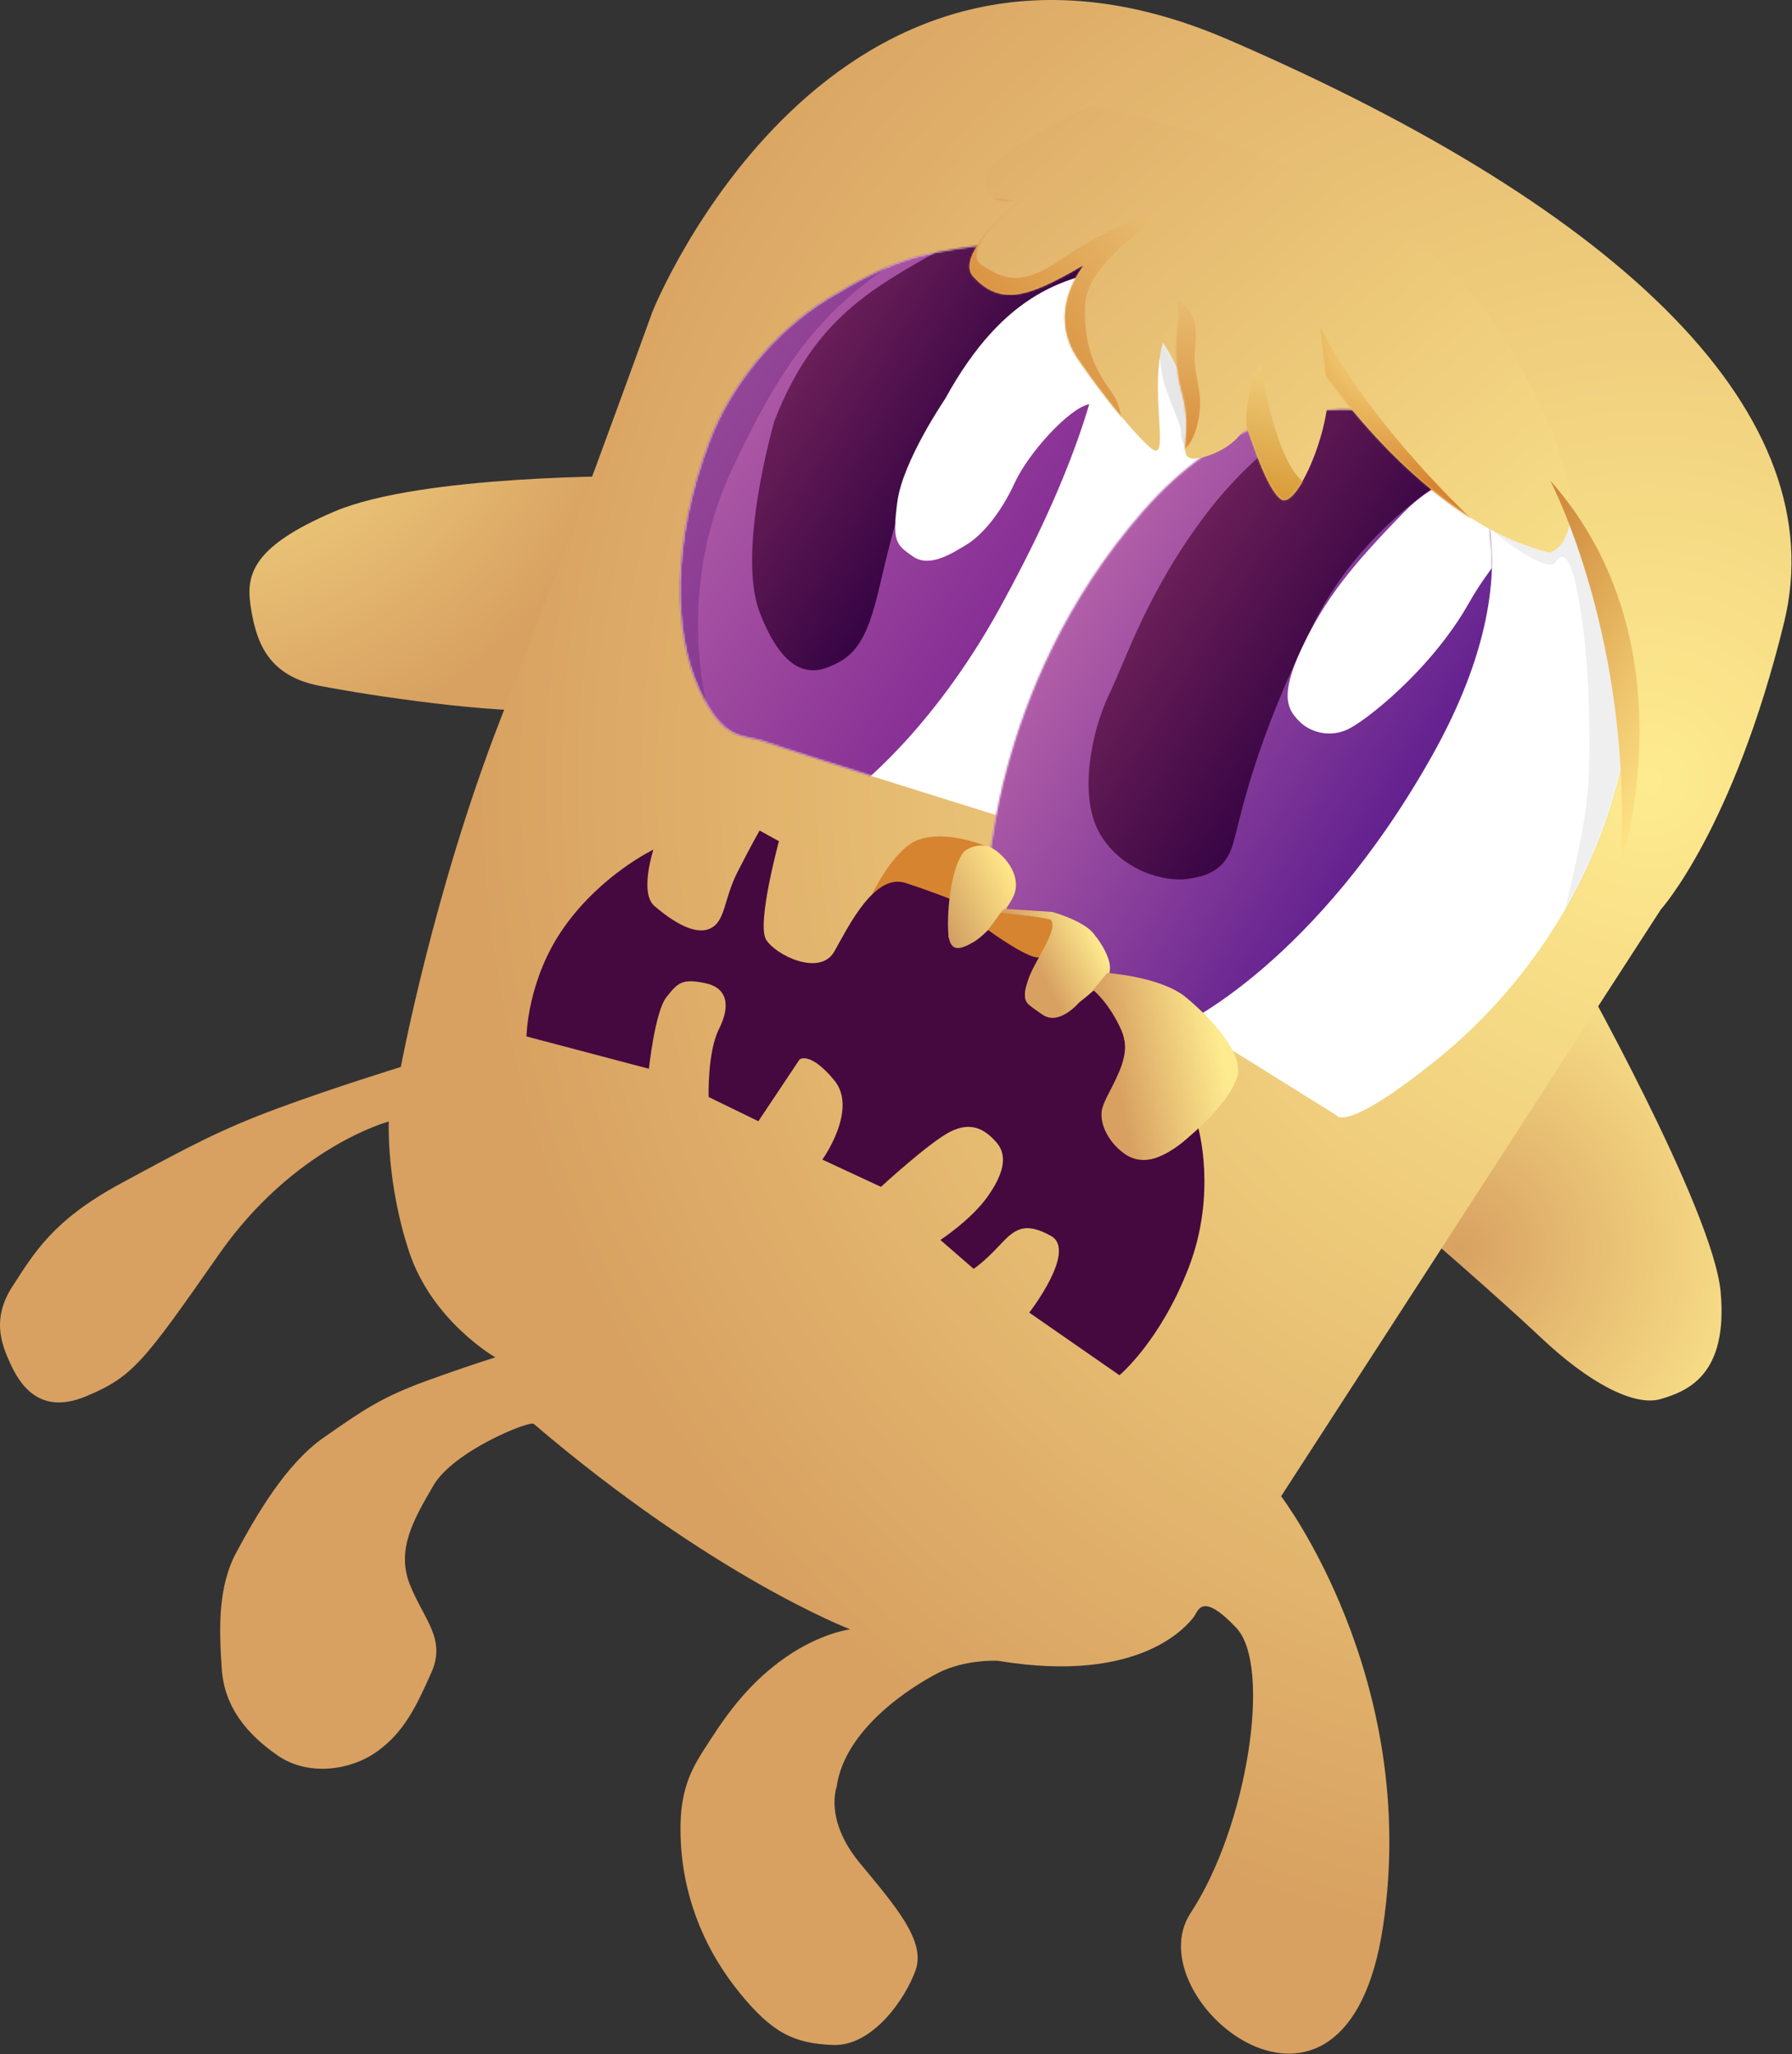 <svg width="979" height="1122" viewBox="0 0 979 1122" fill="none" xmlns="http://www.w3.org/2000/svg">
<rect x="0" y="0" width="979" height="1122" fill="#333333" stroke="none"/>
<path d="M860.493 526.709C860.493 526.709 936.011 660.658 940.033 705.81C944.055 750.962 922.129 759.79 907.368 764.16C892.606 768.531 867.611 754.965 842.01 730.784C816.408 706.602 767.2 664.258 767.2 664.258L860.493 526.709Z" fill="url(#paint0_radial_49_5091)"/>
<path d="M345.769 260.112C345.769 260.112 230.463 259.135 182.846 279.341C135.228 299.546 134.266 315.622 137.273 333.309C140.279 350.997 146.563 369.171 174.556 374.603C202.55 380.034 271.009 390.26 301.861 387.741C332.712 385.223 345.769 260.112 345.769 260.112Z" fill="url(#paint1_radial_49_5091)"/>
<path d="M356.397 170.364C356.397 170.364 453.349 -72.35 670.979 21.629C888.608 115.609 1002.28 227.583 974.622 340.251C946.963 452.919 907.317 496.806 907.317 496.806L699.899 817.277C699.899 817.277 775.819 916.717 755.608 1052.04C735.396 1187.35 619.305 1092.23 650.458 1044.9C681.611 997.577 694.983 909.857 675.429 889.187C655.875 868.517 654.576 880.487 651.913 883.567C649.25 886.647 624.42 920.397 545.038 907.137C545.038 907.137 527.318 906.227 512.55 913.787C498.929 920.747 461.573 943.827 457.092 975.937C457.092 975.937 450.152 993.937 469.701 1017.58C489.25 1041.22 505.813 1060.14 500.239 1076.03C494.665 1091.92 476.61 1117.81 455.143 1117.01C433.675 1116.21 421.848 1110.34 404.176 1088.65C386.504 1066.97 374.086 1039.79 372.051 1008.02C370.016 976.237 378.692 964.877 388.303 949.967C397.914 935.067 410.151 918.447 429.344 905.157C448.538 891.867 464.463 889.967 464.463 889.967C464.463 889.967 389.752 861.527 291.602 777.757C289.322 775.817 247.77 792.547 236.785 811.397C225.801 830.247 216.454 846.487 223.883 865.407C231.311 884.337 243.903 895.037 235.733 913.407C227.563 931.787 220.857 946.037 206.093 956.647C191.33 967.247 168.138 970.317 151.578 958.807C135.018 947.307 122.508 932.457 121.137 911.457C119.766 890.457 118.725 867.137 129.234 847.717C139.742 828.287 155.917 799.827 176.817 785.247C197.717 770.662 208.23 763.269 232.511 754.443C256.792 745.616 270.615 741.42 270.615 741.42C270.615 741.42 236.209 721.793 223.587 683.94C210.965 646.087 212.404 612.579 212.404 612.579C212.404 612.579 160.708 626.307 119.536 685.246C78.364 744.184 72.598 752.037 46.857 762.745C21.115 773.453 10.606 755.579 5.602 744.72C0.597 733.861 -4.576 720.041 6.969 702.382C18.515 684.722 28.511 666.71 65.934 646.45C103.357 626.189 120.703 616.873 151.747 605.389C182.792 593.905 218.975 582.803 218.975 582.803C218.975 582.803 237.036 486.179 273.451 392.799C309.866 299.419 356.397 170.364 356.397 170.364Z" fill="url(#paint2_radial_49_5091)"/>
<mask id="mask0_49_5091" style="mask-type:luminance" maskUnits="userSpaceOnUse" x="0" y="0" width="979" height="1122">
<path d="M356.397 170.364C356.397 170.364 453.349 -72.35 670.979 21.629C888.608 115.609 1002.28 227.583 974.622 340.251C946.963 452.919 907.317 496.806 907.317 496.806L699.899 817.277C699.899 817.277 775.819 916.717 755.608 1052.04C735.396 1187.35 619.305 1092.23 650.458 1044.9C681.611 997.577 694.983 909.857 675.429 889.187C655.875 868.517 654.576 880.487 651.913 883.567C649.25 886.647 624.42 920.397 545.038 907.137C545.038 907.137 527.318 906.227 512.55 913.787C498.929 920.747 461.573 943.827 457.092 975.937C457.092 975.937 450.152 993.937 469.701 1017.58C489.25 1041.22 505.813 1060.14 500.239 1076.03C494.665 1091.92 476.61 1117.81 455.143 1117.01C433.675 1116.21 421.848 1110.34 404.176 1088.65C386.504 1066.97 374.086 1039.79 372.051 1008.02C370.016 976.237 378.692 964.877 388.303 949.967C397.914 935.067 410.151 918.447 429.344 905.157C448.538 891.867 464.463 889.967 464.463 889.967C464.463 889.967 389.752 861.527 291.602 777.757C289.322 775.817 247.77 792.547 236.785 811.397C225.801 830.247 216.454 846.487 223.883 865.407C231.311 884.337 243.903 895.037 235.733 913.407C227.563 931.787 220.857 946.037 206.093 956.647C191.33 967.247 168.138 970.317 151.578 958.807C135.018 947.307 122.508 932.457 121.137 911.457C119.766 890.457 118.725 867.137 129.234 847.717C139.742 828.287 155.917 799.827 176.817 785.247C197.717 770.662 208.23 763.269 232.511 754.443C256.792 745.616 270.615 741.42 270.615 741.42C270.615 741.42 236.209 721.793 223.587 683.94C210.965 646.087 212.404 612.579 212.404 612.579C212.404 612.579 160.708 626.307 119.536 685.246C78.364 744.184 72.598 752.037 46.857 762.745C21.115 773.453 10.606 755.579 5.602 744.72C0.597 733.861 -4.576 720.041 6.969 702.382C18.515 684.722 28.511 666.71 65.934 646.45C103.357 626.189 120.703 616.873 151.747 605.389C182.792 593.905 218.975 582.803 218.975 582.803C218.975 582.803 237.036 486.179 273.451 392.799C309.866 299.419 356.397 170.364 356.397 170.364Z" fill="white"/>
</mask>
<g mask="url(#mask0_49_5091)">
<path d="M476.027 489.269C476.027 489.269 488.061 463.45 501.895 458.641C517.564 453.193 538.536 462.124 538.536 462.124L531.804 463.825L525.348 466.915C525.348 466.915 521.463 481.439 522.998 488.142C523.135 488.738 518.52 495.281 518.52 495.281L476.027 489.269Z" fill="#D68430"/>
</g>
<path d="M557.519 449.355C557.519 449.355 657.615 348.033 657.085 277.839C656.556 207.645 633.793 179.996 609.648 158.124C585.503 136.251 556.153 131.272 531.581 134.652C501.45 138.796 486.653 142.184 452.226 163.112C422.098 181.426 398.558 212.069 387.785 240.286C366.365 296.388 368.035 345.9 381.771 376.092C395.507 406.285 406.764 400.974 418.196 405.278C429.627 409.582 557.519 449.355 557.519 449.355Z" fill="white"/>
<mask id="mask1_49_5091" style="mask-type:luminance" maskUnits="userSpaceOnUse" x="371" y="133" width="287" height="317">
<path d="M557.519 449.355C557.519 449.355 657.615 348.033 657.085 277.839C656.556 207.645 633.793 179.996 609.648 158.124C585.503 136.251 556.153 131.272 531.581 134.652C501.45 138.796 486.653 142.184 452.226 163.112C422.098 181.426 398.558 212.069 387.785 240.286C366.365 296.388 368.035 345.9 381.771 376.092C395.507 406.285 406.764 400.974 418.196 405.278C429.627 409.582 557.519 449.355 557.519 449.355Z" fill="white"/>
</mask>
<g mask="url(#mask1_49_5091)">
<path d="M466.793 431.338C466.793 431.338 508.761 400.17 546.143 332.241C583.525 264.312 602.121 211.038 606.21 164.603C610.298 118.167 535.962 105.682 487.994 123.969C440.027 142.256 393.467 189.72 373.913 239.866C354.359 290.011 356.184 369.72 371.494 393.44C386.803 417.161 466.793 431.338 466.793 431.338Z" fill="url(#paint3_linear_49_5091)"/>
<path d="M390.741 402.333C390.741 402.333 364.32 332.22 400.043 256.111C428.231 196.058 450.907 164.718 504.195 133.592C508.998 130.787 468.633 141.978 468.633 141.978C468.633 141.978 386.872 201.048 371.909 259.828C356.947 318.608 361.005 334.321 368.177 362.996C375.348 391.672 390.741 402.333 390.741 402.333Z" fill="#621F7C" fill-opacity="0.367"/>
<path d="M423.073 229.942C423.073 229.942 402.169 301.38 415.12 334.723C428.072 368.066 442.449 368.625 453.222 364.127C463.996 359.629 471.282 353.803 477.566 331.854C483.85 309.905 490.826 263.955 513.428 228.792C536.031 193.63 562.171 168.337 581.974 158.677C601.778 149.017 612.155 124.787 600.792 119.539C589.429 114.291 564.293 107.101 523.177 130.991C482.06 154.881 446.61 169.334 423.073 229.942Z" fill="url(#paint4_linear_49_5091)"/>
<path d="M516.39 217.787C516.39 217.787 493.247 251.746 490.272 273.88C487.296 296.014 489.64 297.52 498.596 303.848C507.551 310.176 519.17 302.851 527.839 297.629C536.508 292.406 546.69 280.388 554.29 263.854C561.891 247.321 583.697 223.527 594.528 220.894C605.36 218.26 618.902 212.743 635.088 209.154C651.275 205.565 668.566 184.352 662.625 173.336C656.683 162.32 644.136 142.032 614.113 146.265C584.09 150.498 549.009 158.334 516.39 217.787Z" fill="white"/>
<path d="M634.501 153.811C634.501 153.811 630.502 193.351 636.415 210.644C642.329 227.936 645.319 231.691 645.194 236.959C645.068 242.226 648.929 245.515 651.6 246.324C654.272 247.133 656.09 230.646 656.09 230.646L649.027 157.144L634.501 153.811Z" fill="black" fill-opacity="0.097"/>
</g>
<path d="M538.991 489.98C538.991 489.98 539.157 376.737 624.401 279.27C709.644 181.802 802.759 242.219 802.759 242.219C802.759 242.219 897.395 290.919 891.511 378.989C885.628 467.059 836.33 537.337 785.199 578.586C734.067 619.836 730.007 609.123 730.007 609.123L538.991 489.98Z" fill="white"/>
<mask id="mask2_49_5091" style="mask-type:luminance" maskUnits="userSpaceOnUse" x="538" y="223" width="354" height="388">
<path d="M538.991 489.98C538.991 489.98 539.157 376.737 624.401 279.27C709.644 181.802 802.759 242.219 802.759 242.219C802.759 242.219 897.395 290.919 891.511 378.989C885.628 467.059 836.33 537.337 785.199 578.586C734.067 619.836 730.007 609.123 730.007 609.123L538.991 489.98Z" fill="white"/>
</mask>
<g mask="url(#mask2_49_5091)">
<path d="M803.535 272.19C797.635 280.152 844.921 315.036 849.598 307.309C860.199 289.796 867.147 351.334 867.998 384.416C869.429 440.062 866.792 445.227 851.931 510.575C848.85 524.119 903.237 393.021 903.237 393.021L890.815 322.158L856.454 260.361C856.454 260.361 809.436 264.228 803.535 272.19Z" fill="black" fill-opacity="0.064"/>
<path d="M646.301 559.323C646.301 559.323 718.688 525.887 782.133 413.207C845.577 300.526 801.171 240.848 783.214 233.387C765.258 225.927 681.858 186.371 597.443 307.287C513.029 428.203 534.571 484.501 534.666 489.851C534.761 495.2 646.301 559.323 646.301 559.323Z" fill="url(#paint5_linear_49_5091)"/>
<mask id="mask3_49_5091" style="mask-type:luminance" maskUnits="userSpaceOnUse" x="532" y="221" width="284" height="339">
<path d="M646.301 559.323C646.301 559.323 718.688 525.887 782.133 413.207C845.577 300.526 801.171 240.848 783.214 233.387C765.258 225.927 681.858 186.371 597.443 307.287C513.029 428.203 534.571 484.501 534.666 489.851C534.761 495.2 646.301 559.323 646.301 559.323Z" fill="white"/>
</mask>
<g mask="url(#mask3_49_5091)">
<path d="M812.25 249.289C812.25 249.289 749.983 275.844 717.655 340.728C685.327 405.611 677.904 445.632 673.826 460.292C669.748 474.953 660.005 478.614 648.344 480.14C636.682 481.667 613.123 476.194 600.956 455.53C588.789 434.867 596.539 398.775 605.849 379.485C615.158 360.195 626.922 322.898 659.003 280.663C691.084 238.428 737.473 211.219 749.423 212.201C761.372 213.182 812.25 249.289 812.25 249.289Z" fill="url(#paint6_linear_49_5091)"/>
<path d="M828.031 258.259C828.031 258.259 795.868 250.181 767.152 279.634C738.435 309.088 723.946 326.99 711.239 353.922C698.532 380.854 703.869 387.925 709.834 393.994C715.799 400.064 726.158 402.839 735.776 398.635C745.395 394.43 781.798 366.076 802.545 329.296C823.293 292.517 854.832 274.141 828.031 258.259Z" fill="white"/>
</g>
</g>
<path d="M595.908 57.992C595.908 57.992 537.56 83.666 538.117 99.179C538.674 114.692 558.233 108.549 558.233 108.549C558.233 108.549 520.884 138.733 531.659 150.908C542.434 163.083 553.619 162.518 565.589 158.114C577.559 153.709 592.698 144.252 592.698 144.252C592.698 144.252 570.87 169.55 588.915 196.034C606.959 222.518 625.676 243.319 630.19 245.755C640.635 251.392 622.17 194.052 643.369 172.25C645.629 169.927 638.985 190.192 645.65 214.266C652.14 237.71 642.967 248.559 650.898 250.361C655.988 251.517 675.396 245.151 680.419 232.319C681.109 230.558 690.235 265.014 699.608 272.518C708.98 280.023 731.426 224.113 724.085 205.016C723.262 202.875 777.113 284.946 846.414 301.798C847.823 302.141 883.489 289.315 823.121 186.997C762.753 84.679 595.908 57.992 595.908 57.992Z" fill="url(#paint7_linear_49_5091)"/>
<mask id="mask4_49_5091" style="mask-type:luminance" maskUnits="userSpaceOnUse" x="529" y="57" width="330" height="245">
<path d="M595.908 57.992C595.908 57.992 537.56 83.666 538.117 99.179C538.674 114.692 558.233 108.549 558.233 108.549C558.233 108.549 520.884 138.733 531.659 150.908C542.434 163.083 553.619 162.518 565.589 158.114C577.559 153.709 592.698 144.252 592.698 144.252C592.698 144.252 570.87 169.55 588.915 196.034C606.959 222.518 625.676 243.319 630.19 245.755C640.635 251.392 622.17 194.052 643.369 172.25C645.629 169.927 638.985 190.192 645.65 214.266C652.14 237.71 642.967 248.559 650.898 250.361C655.988 251.517 675.396 245.151 680.419 232.319C681.109 230.558 690.235 265.014 699.608 272.518C708.98 280.023 731.426 224.113 724.085 205.016C723.262 202.875 777.113 284.946 846.414 301.798C847.823 302.141 883.489 289.315 823.121 186.997C762.753 84.679 595.908 57.992 595.908 57.992Z" fill="white"/>
</mask>
<g mask="url(#mask4_49_5091)">
<path d="M724.302 205.195L721.147 178.431C721.147 178.431 742.237 223.951 803.474 283.112C804.978 284.565 778.049 272.753 778.049 272.753C778.049 272.753 747.028 250.597 724.302 205.195Z" fill="url(#paint8_radial_49_5091)"/>
<path d="M697.867 275.674C697.867 275.674 682.682 262.563 680.996 237.897C679.31 213.231 688.532 197.835 688.532 197.835C688.532 197.835 696.068 251.294 712.191 263.286C728.314 275.277 697.867 275.674 697.867 275.674Z" fill="url(#paint9_linear_49_5091)"/>
<path d="M556.461 109.957C556.461 109.957 523.471 136.606 536.599 145.006C549.728 153.406 558.772 155.88 579.871 141.563C600.971 127.246 624.303 116.67 629.309 118.81C634.316 120.951 593.918 141.298 592.846 166.617C591.774 191.935 599.943 203.788 607.944 215.22C615.944 226.652 612.726 249.66 612.726 249.66C612.726 249.66 566.699 180.517 572.494 169.41C578.288 158.302 555.378 219.218 510.828 155.584C466.279 91.95 556.461 109.957 556.461 109.957Z" fill="url(#paint10_linear_49_5091)"/>
<path d="M643.657 173.089C643.657 173.089 644.503 168.816 642.804 164.631C642.593 164.111 650.657 166.438 652.833 177.698C653.982 183.642 652.702 187.423 652.624 195.981C652.562 202.924 655.47 211.536 655.645 219.093C655.782 224.981 654.234 240.316 645.919 246.462C637.604 252.607 643.769 228.575 643.811 225.065C643.852 221.556 640.522 200.616 640.568 195.781C640.615 190.946 643.657 173.089 643.657 173.089Z" fill="url(#paint11_linear_49_5091)"/>
</g>
<path d="M287.641 566.126C287.641 566.126 287.964 534.8 308.399 506.135C328.834 477.469 356.968 464.082 356.968 464.082C356.968 464.082 349.201 487.766 357.539 494.887C365.878 502.008 378.628 511.051 387.552 507.352C396.476 503.653 395.126 491.564 402.961 476.224C410.795 460.883 414.973 453.66 414.973 453.66L425.547 459.48C425.547 459.48 413.238 504.672 418.539 513.262C423.84 521.852 448.006 533.53 455.82 519.698C463.635 505.866 477.775 476.674 494.831 482.312C511.886 487.95 521.419 491.981 521.419 491.981L518.144 511.552C518.144 511.552 521.116 521.798 529.819 514.635C538.523 507.471 541.673 504.14 541.673 504.14L570.398 520.049C570.398 520.049 553.86 542.553 562.385 548.967C570.91 555.38 573.627 557.99 581.77 552.949C589.913 547.908 597.555 540.464 597.555 540.464C597.555 540.464 621.842 563.15 612.887 582.736C603.932 602.321 598.579 611.127 607.232 621.358C615.884 631.59 622.473 636.736 634.527 631.214C646.582 625.692 654.524 615.678 654.524 615.678C654.524 615.678 665.055 651.762 649.435 692.295C633.814 732.828 611.562 751.175 611.562 751.175L562.308 716.978C562.308 716.978 588.67 683.065 574.131 675.064C559.591 667.063 554.299 671.342 545.836 680.461C537.373 689.581 531.913 693.059 531.913 693.059L513.748 677.288C513.748 677.288 530.221 666.499 539.17 654.102C548.12 641.706 550.829 631.446 544.446 624.084C538.064 616.722 530.487 612.451 519.14 618.16C507.793 623.869 481.29 648.283 481.29 648.283L449.268 633.395C449.268 633.395 468.975 606.052 455.783 590.08C442.591 574.108 436.851 578.648 436.851 578.648L414.307 612.434L387.144 599.208C387.144 599.208 386.4 574.79 392.78 562.093C399.159 549.397 397.603 539.524 385.033 536.963C372.464 534.401 370.301 536.858 364.075 544.675C357.848 552.493 354.508 583.779 354.508 583.779L287.641 566.126Z" fill="#45093F"/>
<path d="M526.787 465.054C526.787 465.054 535.564 457.76 544.678 465.057C553.792 472.355 556.823 481.638 554.011 488.756C551.198 495.873 538.969 510.494 531.809 514.604C524.649 518.713 519.315 520.278 518.201 510.9C517.087 501.522 518.85 474.377 526.787 465.054Z" fill="url(#paint12_linear_49_5091)"/>
<path d="M546.905 498.279L568.253 501.147C568.253 501.147 575.877 500.626 575.238 504.998C574.598 509.37 572.417 517.956 568.862 522.334C565.306 526.713 539.794 507.989 539.794 507.989L546.905 498.279Z" fill="#D68430"/>
<path d="M548.688 496.434L574.783 498.101C574.783 498.101 591.369 502.653 597.214 509.665C603.058 516.676 608.653 527.085 605.509 532.429C602.366 537.774 589.679 547.431 589.679 547.431C589.679 547.431 578.487 560.841 569.357 554.067C560.227 547.294 558.231 548.298 561.544 535.804C564.05 526.35 578.416 508.23 574.202 502.575C573.319 501.391 553.205 499.446 546.818 498.304C546.439 498.236 548.688 496.434 548.688 496.434Z" fill="url(#paint13_linear_49_5091)"/>
<path d="M604.874 531.456C604.874 531.456 634.291 533.469 647.898 544.767C661.505 556.066 679.515 575.187 676.023 587.801C672.532 600.415 655.018 617.311 643.24 625.813C631.462 634.315 622.348 635.874 614.343 630.208C606.339 624.542 601.027 615.136 601.843 607.268C602.836 597.702 619.935 579.438 612.985 563.526C606.036 547.614 597.182 540.745 597.182 540.745L604.874 531.456Z" fill="url(#paint14_linear_49_5091)"/>
<path d="M846.908 262.487C846.908 262.487 892.755 349.349 885.237 472.998C885.207 473.485 925.897 351.442 846.908 262.487Z" fill="url(#paint15_linear_49_5091)"/>
<defs>
<radialGradient id="paint0_radial_49_5091" cx="0" cy="0" r="1" gradientUnits="userSpaceOnUse" gradientTransform="translate(797.241 681.444) rotate(32.102) scale(190.785 190.785)">
<stop stop-color="#D8A161"/>
<stop offset="1" stop-color="#FEEB8F"/>
</radialGradient>
<radialGradient id="paint1_radial_49_5091" cx="0" cy="0" r="1" gradientUnits="userSpaceOnUse" gradientTransform="translate(96.169 155.944) rotate(32.102) scale(264.111 264.11)">
<stop stop-color="#FEEB8F"/>
<stop offset="1" stop-color="#D8A161"/>
</radialGradient>
<radialGradient id="paint2_radial_49_5091" cx="0" cy="0" r="1" gradientUnits="userSpaceOnUse" gradientTransform="translate(903.286 429.138) rotate(32.102) scale(643.841 643.841)">
<stop stop-color="#FEEB8F"/>
<stop offset="1" stop-color="#D8A161"/>
</radialGradient>
<linearGradient id="paint3_linear_49_5091" x1="390.659" y1="207.132" x2="559.121" y2="312.818" gradientUnits="userSpaceOnUse">
<stop stop-color="#B15EA7"/>
<stop offset="1" stop-color="#872F95"/>
</linearGradient>
<linearGradient id="paint4_linear_49_5091" x1="441.673" y1="193.732" x2="532.545" y2="250.741" gradientUnits="userSpaceOnUse">
<stop stop-color="#6A1F58"/>
<stop offset="1" stop-color="#360443"/>
</linearGradient>
<linearGradient id="paint5_linear_49_5091" x1="589.292" y1="318.885" x2="770.634" y2="432.652" gradientUnits="userSpaceOnUse">
<stop stop-color="#B360A8"/>
<stop offset="1" stop-color="#63218F"/>
</linearGradient>
<linearGradient id="paint6_linear_49_5091" x1="637.92" y1="311.884" x2="734.837" y2="372.686" gradientUnits="userSpaceOnUse">
<stop stop-color="#6A1F58"/>
<stop offset="1" stop-color="#360443"/>
</linearGradient>
<linearGradient id="paint7_linear_49_5091" x1="492.444" y1="-29.218" x2="881.404" y2="423.354" gradientUnits="userSpaceOnUse">
<stop stop-color="#D8A161"/>
<stop offset="1" stop-color="#FEEB8F"/>
</linearGradient>
<radialGradient id="paint8_radial_49_5091" cx="0" cy="0" r="1" gradientUnits="userSpaceOnUse" gradientTransform="translate(760.96 182.274) rotate(32.102) scale(84.433 84.433)">
<stop stop-color="#FEEB8F"/>
<stop offset="1" stop-color="#D68430"/>
</radialGradient>
<linearGradient id="paint9_linear_49_5091" x1="670.824" y1="281.881" x2="690.02" y2="201.401" gradientUnits="userSpaceOnUse">
<stop stop-color="#D48F28"/>
<stop offset="1" stop-color="#EECC7A"/>
</linearGradient>
<linearGradient id="paint10_linear_49_5091" x1="639.763" y1="118.848" x2="533.436" y2="211.337" gradientUnits="userSpaceOnUse">
<stop stop-color="#E8BF74"/>
<stop offset="1" stop-color="#D68430"/>
</linearGradient>
<linearGradient id="paint11_linear_49_5091" x1="657.405" y1="161.211" x2="637.207" y2="257.39" gradientUnits="userSpaceOnUse">
<stop stop-color="#E8BF74"/>
<stop offset="1" stop-color="#D68430"/>
</linearGradient>
<linearGradient id="paint12_linear_49_5091" x1="507.567" y1="497.966" x2="551.565" y2="476.61" gradientUnits="userSpaceOnUse">
<stop stop-color="#CE9A60"/>
<stop offset="1" stop-color="#FFE587"/>
</linearGradient>
<linearGradient id="paint13_linear_49_5091" x1="605.652" y1="522.782" x2="573.045" y2="539.918" gradientUnits="userSpaceOnUse">
<stop stop-color="#FEEB8F"/>
<stop offset="1" stop-color="#D8A161"/>
</linearGradient>
<linearGradient id="paint14_linear_49_5091" x1="667.268" y1="573.678" x2="609.236" y2="585.354" gradientUnits="userSpaceOnUse">
<stop stop-color="#FEEB8F"/>
<stop offset="1" stop-color="#D8A161"/>
</linearGradient>
<linearGradient id="paint15_linear_49_5091" x1="804.936" y1="329.389" x2="927.21" y2="406.098" gradientUnits="userSpaceOnUse">
<stop stop-color="#CC8438"/>
<stop offset="1" stop-color="#FFE587"/>
</linearGradient>
</defs>
</svg>
